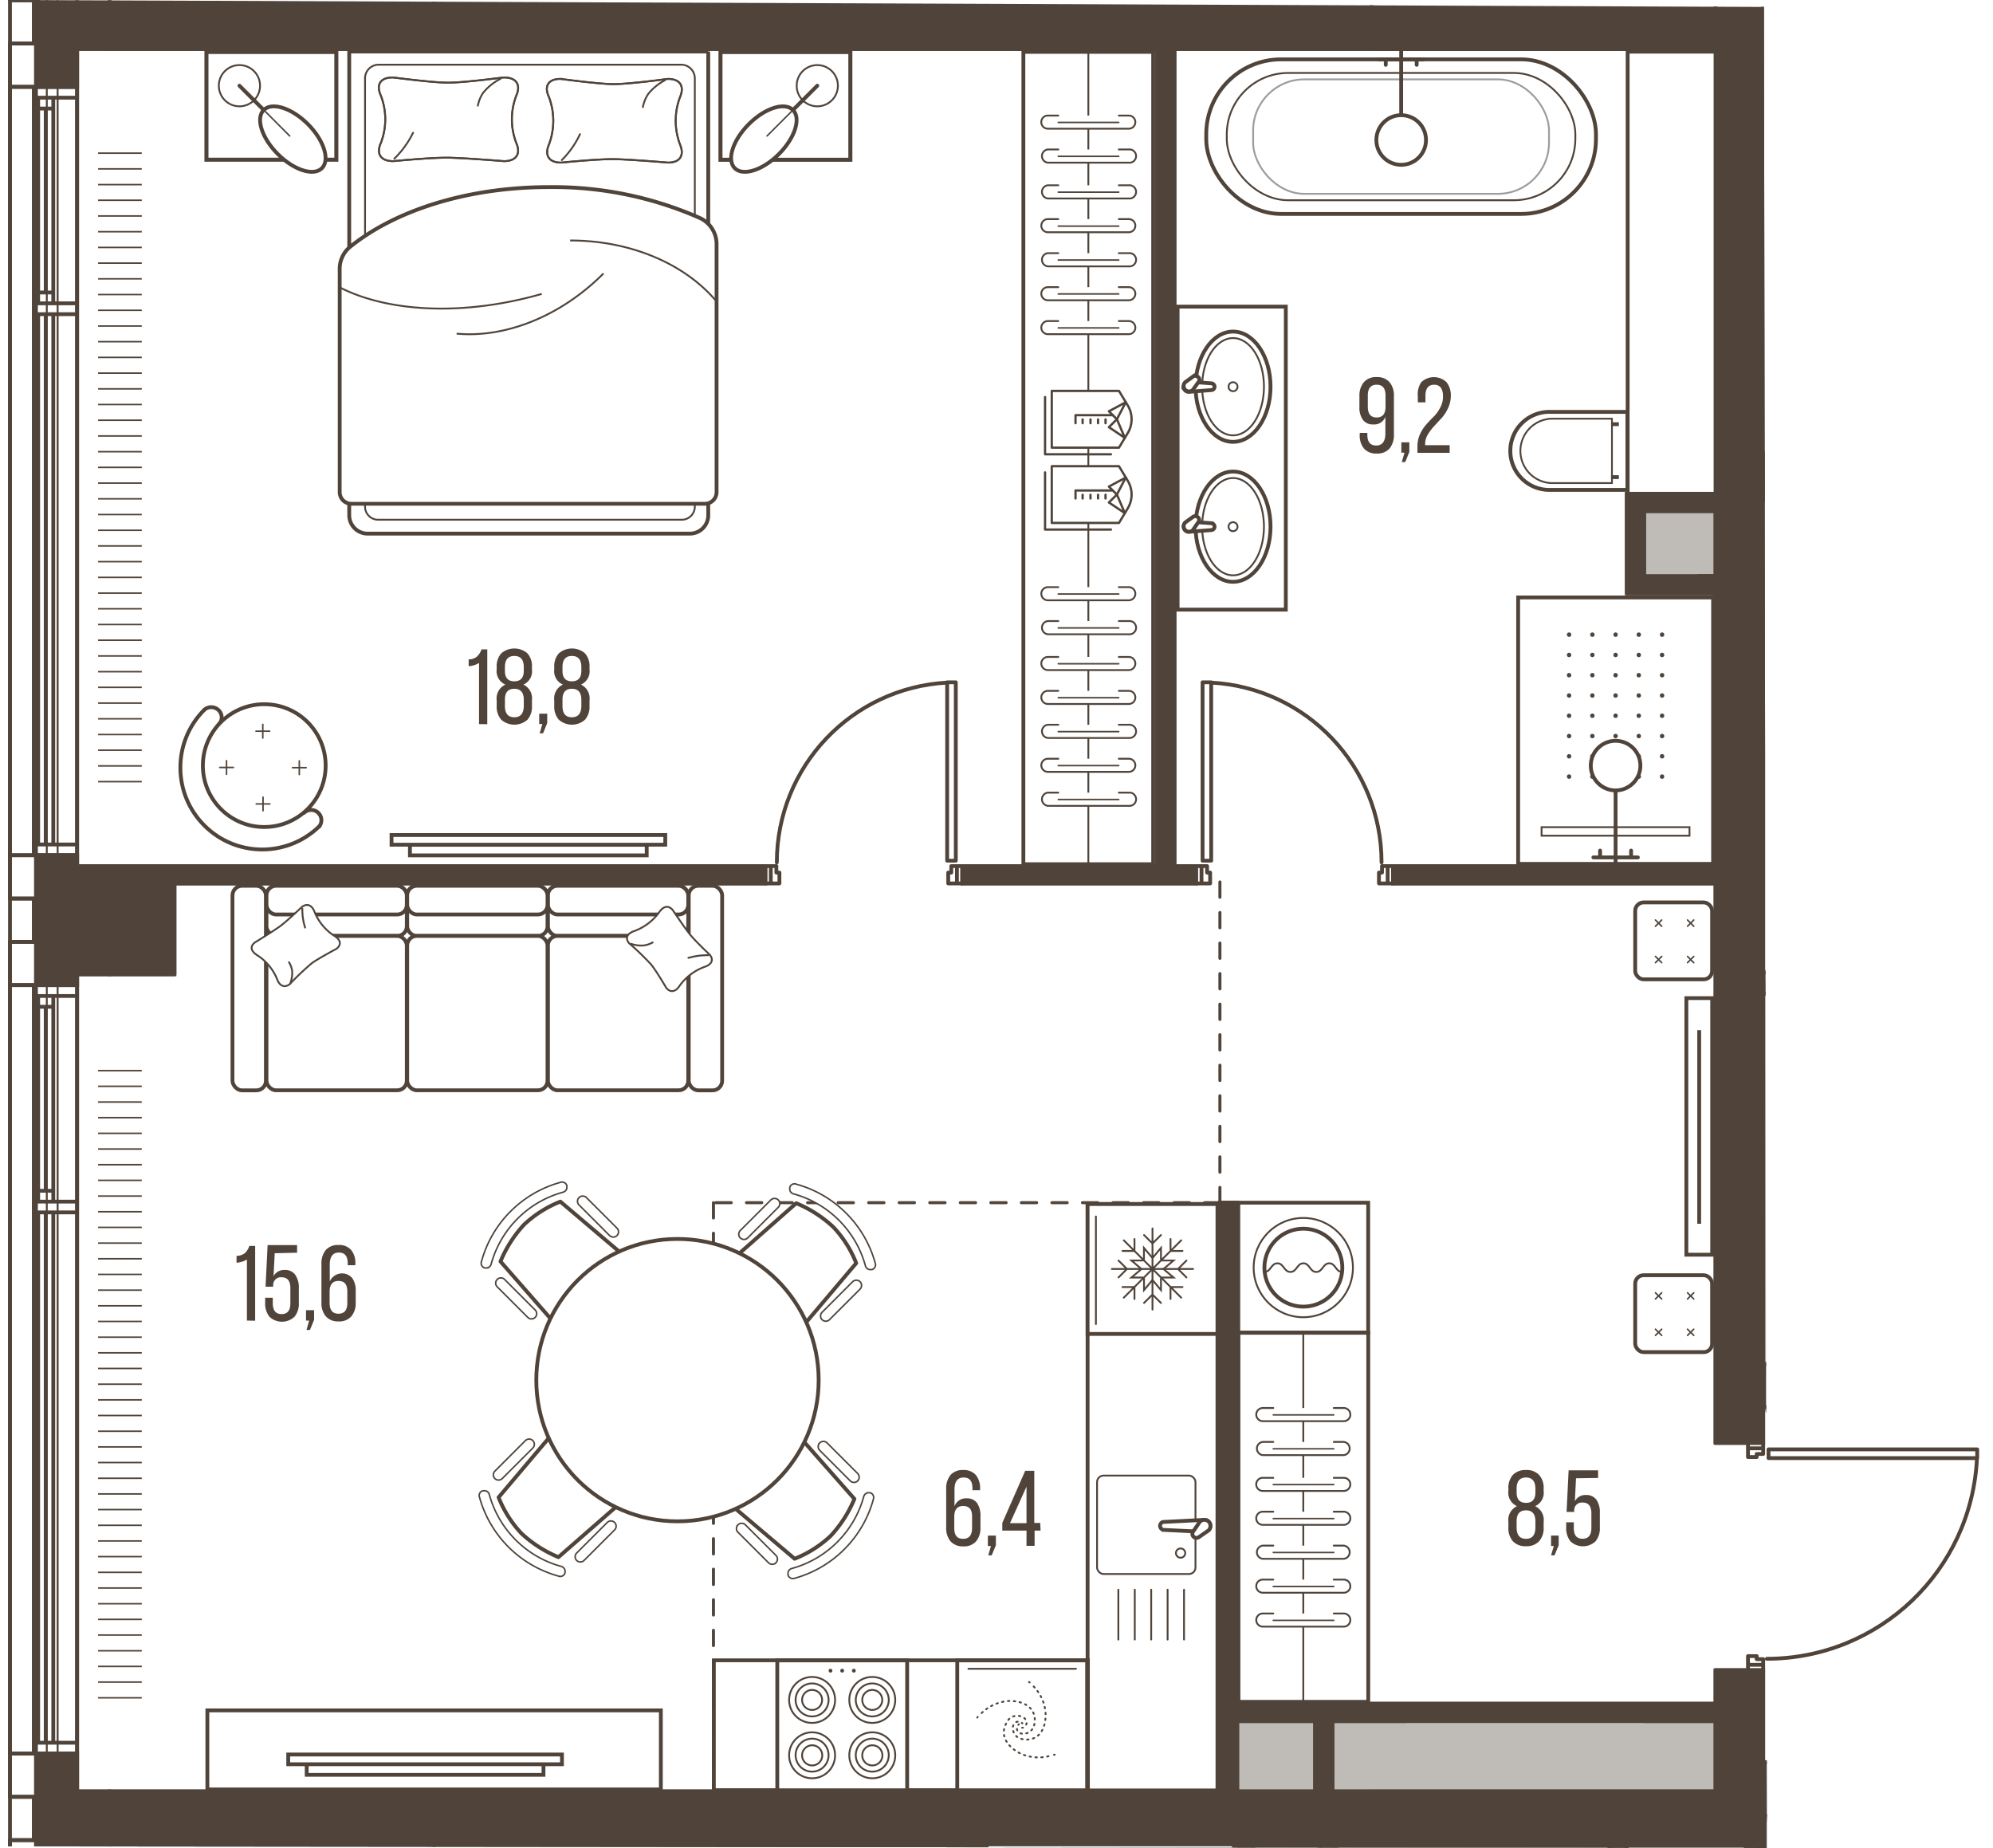 <svg version="1.1" xmlns="http://www.w3.org/2000/svg" xmlns:xlink="http://www.w3.org/1999/xlink" viewBox="0 354.724 261.017 242.013"><path d="m231.304 541.767 29.713 1.644-1.948 15.583-11.102 13.635-16.61 1.818.059 22.29L0 596.524l.635-241.8 230.384.907.285 186.137Z" fill="none" stroke-width="0"></path><path d="M231.033 537.073v44.88h-4.203v10.388l-222.007-.298.29-233.419 223.44-.716 2.48 179.165Z" fill="none" stroke-width="0"></path><clipPath id="a"><path d="m231.304 541.767 29.713 1.644-1.948 15.583-11.102 13.635-16.61 1.818.059 22.29L0 596.524l.635-241.8 230.384.907.285 186.137Z" fill="none" stroke-width="0"></path></clipPath><g clip-path="url(#a)"><defs><clipPath></clipPath><clipPath></clipPath><clipPath></clipPath><clipPath></clipPath><clipPath></clipPath><clipPath></clipPath><clipPath></clipPath><clipPath></clipPath><clipPath></clipPath><clipPath id="c"><path fill="none" stroke-width="0" d="M12.488 493.198h6.08v83.97h-6.08z"></path></clipPath><clipPath id="d"><path fill="none" stroke-width="0" d="M12.488 373.028h6.08v84.17h-6.08z"></path></clipPath><clipPath></clipPath><clipPath></clipPath><clipPath></clipPath><clipPath></clipPath><clipPath></clipPath><clipPath></clipPath><clipPath></clipPath><clipPath></clipPath><clipPath></clipPath><clipPath></clipPath><clipPath></clipPath><clipPath></clipPath><clipPath></clipPath><clipPath></clipPath><clipPath></clipPath><clipPath></clipPath><clipPath></clipPath><clipPath></clipPath><clipPath></clipPath><clipPath></clipPath><clipPath></clipPath><clipPath></clipPath><clipPath id="e"><path fill="none" stroke-width="0" d="M204.478 436.918h14.23v20.44h-14.23z"></path></clipPath><clipPath></clipPath><clipPath></clipPath><clipPath></clipPath><clipPath></clipPath><pattern id="b" x="0" y="0" width="68.03" height="42.52" patternTransform="rotate(-180 -15462.576 -8632.372)" patternUnits="userSpaceOnUse"></pattern></defs><g data-name="Layer 1"><path d="M821.578 822.138V10.578H10.018v811.56h811.56Zm-590.79-566.58h13.27v-49.08h304.26v41.08h4.82v18.43h31.18v319.43h-353.53v-329.86Z" fill="url(#b)" stroke-width="0" data-name="floor parquet"></path><path fill="none" stroke="#51443a" stroke-dasharray="0 0 0 0 0 0 2 2" stroke-linecap="round" stroke-miterlimit="10" stroke-width=".4" d="M159.768 512.228h-66.33m0 0v77.1m66.33-77.1v-42.95"></path><path fill="#fff" stroke-width="0" d="M10.068 596.118h10.92v109.5h-10.92zm0-117.46h10.92v113.2h-10.92z"></path><g fill="none" stroke="#50443a" stroke-miterlimit="10" stroke-width=".2" clip-path="url(#c)"><path d="M18.578 577.068h-5.73m5.73-2.06h-5.73m5.73-2.05h-5.73m5.73-2.05h-5.73m5.73-2.06h-5.73m5.73-2.05h-5.73m5.73-2.05h-5.73m5.73-2.06h-5.73m5.73-2.05h-5.73m5.73-2.06h-5.73m5.73-2.05h-5.73m5.73-2.05h-5.73m5.73-2.06h-5.73m5.73-2.05h-5.73m5.73-2.05h-5.73m5.73-2.06h-5.73m5.73-2.05h-5.73m5.73-2.05h-5.73m5.73-2.06h-5.73m5.73-2.05h-5.73m5.73-2.05h-5.73m5.73-2.06h-5.73m5.73-2.05h-5.73m5.73-2.05h-5.73m5.73-2.06h-5.73m5.73-2.05h-5.73m5.73-2.05h-5.73m5.73-2.06h-5.73m5.73-2.05h-5.73m5.73-2.05h-5.73m5.73-2.06h-5.73m5.73-2.05h-5.73m5.73-2.05h-5.73m5.73-2.06h-5.73m5.73-2.05h-5.73m5.73-2.05h-5.73m5.73-2.06h-5.73m5.73-2.05h-5.73m5.73-2.05h-5.73m5.73-2.06h-5.73m5.73-2.05h-5.73"></path></g><path fill="#fff" stroke-width="0" d="M10.068 358.448h10.92v113.47h-10.92z"></path><g fill="none" stroke="#50443a" stroke-miterlimit="10" stroke-width=".2" clip-path="url(#d)"><path d="M18.578 457.088h-5.73m5.73-2.06h-5.73m5.73-2.06h-5.73m5.73-2.05h-5.73m5.73-2.06h-5.73m5.73-2.06h-5.73m5.73-2.06h-5.73m5.73-2.05h-5.73m5.73-2.06h-5.73m5.73-2.06h-5.73m5.73-2.06h-5.73m5.73-2.06h-5.73m5.73-2.05h-5.73m5.73-2.06h-5.73m5.73-2.06h-5.73m5.73-2.06h-5.73m5.73-2.05h-5.73m5.73-2.06h-5.73m5.73-2.06h-5.73m5.73-2.06h-5.73m5.73-2.06h-5.73m5.73-2.05h-5.73m5.73-2.06h-5.73m5.73-2.06h-5.73m5.73-2.06h-5.73m5.73-2.05h-5.73m5.73-2.06h-5.73m5.73-2.06h-5.73m5.73-2.06h-5.73m5.73-2.05h-5.73m5.73-2.06h-5.73m5.73-2.06h-5.73m5.73-2.06h-5.73m5.73-2.06h-5.73m5.73-2.05h-5.73m5.73-2.06h-5.73m5.73-2.06h-5.73m5.73-2.06h-5.73m5.73-2.05h-5.73m5.73-2.06h-5.73m5.73-2.06h-5.73"></path></g><path fill="#fff" stroke-width="0" d="M10.068 244.218h10.92v113.77h-10.92z"></path><g fill="#bfbbb7" stroke-width="0"><path d="M162.028 578.248h49.44v30.82h-49.44z"></path><path d="M179.608 578.248h49.44v15.41h-49.44zm48.83-94.94h28.94v51.78h-28.94zm-14.53-62.63h13.47v10.88h-13.47z"></path></g><g stroke-width="0"><path fill="#dadada" opacity=".5" d="M232.398 421.608h31.89v58.39h-31.89z"></path><g fill="#50443a"><path d="M249.988 464.738c.38-.08.77-.12 1.14-.22a5.57 5.57 0 0 0 3.19-2.33 5.42 5.42 0 0 0 .92-3.07 5.64 5.64 0 0 0-3.81-5.34l-.19-.06v1.62a.25.25 0 0 0 .13.14 4.02 4.02 0 1 1-5.57 4.88c0-.11-.1-.13-.21-.15a.53.53 0 0 0-.66.4 6.91 6.91 0 0 1-.36.72.36.36 0 0 0 0 .25 5.55 5.55 0 0 0 4.47 3.12h.12l.83.04Z"></path><path d="M246.958 454.678h-2.6a.8.8 0 0 0-.01 1.6h2.63v.71h-3a1.14 1.14 0 0 0-1.12.69c-.77 1.54-1.56 3.07-2.34 4.61a1.07 1.07 0 0 0 .29 1.43 1.06 1.06 0 0 0 1.58-.4c.33-.62.64-1.25 1-1.88s.73-1.43 1.09-2.16a.26.26 0 0 1 .26-.16h3.77a1.72 1.72 0 0 0 1.08-.34 1.6 1.6 0 0 0 .65-1.33v-5.18a1.6 1.6 0 1 0-3.2 0v2.14l-.08.27Zm3.42-6.6a1.82 1.82 0 1 0-1.83 1.81h.01a1.84 1.84 0 0 0 1.82-1.81Z"></path></g></g><g fill="none" stroke="#50443a" stroke-width=".25"><path stroke-miterlimit="10" d="M232.618 349.888h29.42v5.78h-29.42zm0 5.79h29.42v5.78h-29.42zm0 5.78h29.42v5.78h-29.42zm0 5.78h29.42v5.78h-29.42zm0 5.79h29.42v5.78h-29.42zm-1.39-75.19h1.39v80.97h-1.39z"></path><path stroke-linejoin="round" d="m263.438 354.648-10.67 4.34-2.38 8.25-6.32-11.56-2.59 7.62-10.25 3.94m14.16 2.02 1.94-1.93 1.95 1.93m-1.95 9.55v-11.57m0-5.78v-63.49"></path></g><path fill="none" stroke="#50443a" stroke-linecap="round" stroke-linejoin="round" stroke-width=".5" d="M231.908 545.678h27.04m-27.04-1.14h-.29m27.33 1.14v-1.14m-27.33 0v1.14m0 0h.29m27.04-1.14h-27.04m-.29 0v1.14m0 0h27.33m0 0v-1.14m0 0h-27.33m-2.69 28.21h1.99m0 0v-.74m0 0h-.85m0 0v-.4m0 0h-1.14m0 0v1.14m1.99 0h-1.99m0 0v.71m0 0h1.99m0 0v-.71m-1.99-28.35v1.14m0 0h1.14m0 0v-.4m0 0h.85m0 0v-.74m0 0h-1.99m1.99 0v-.71m0 0h-1.99m0 0v.71m0 0h1.99m22.53 43.09h1.14m0 0v-1.14m0 0h-.4m0 0v-.85m0 0h-.74m0 0v1.99m0-1.99h-.71m0 0v1.99m0 0h.71m0 0v-1.99m15.37-173.25h-27.61m0 0v1.13m0 0h27.61m.28-1.13h-27.89m0 0v1.13m0 0h27.89m-145.05 53.78v-23.08m1.13 23.08v.28m-1.13-23.36h1.13m0 23.36h-1.13m0 0v-.28m1.13-23.08v23.08m0 .28v-23.36m0 0h-1.13m0 0v23.36m0 0h1.13m.15 2.98v-2.27m0 0h-.74m0 0v.85m0 0h-.4m0 0v1.42m0 0h1.14m0-2.27v2.27m0 0h.7m0 0v-2.27m0 0h-.7m-24.38 2.27h1.13m0 0v-1.42m0 0h-.4m0 0v-.85m0 0h-.73m0 0v2.27m0-2.27h-.71m0 0v2.27m0 0h.71m0 0v-2.27m57.68-.99v-23.08m-1.13 23.08v.28m1.13-23.36h-1.13m0 23.36h1.13m0 0v-.28m-1.13-23.08v23.08m0 .28h1.13m0 0v-23.36m0 0h-1.13m0 0v23.36m24.24 2.98v-2.27m0 0h-.74m0 0v.85m0 0h-.4m0 0v1.42m0 0h1.14m0-2.27v2.27m0 0h.7m0 0v-2.27m0 0h-.7m-24.38 2.27h1.13m0 0v-1.42m0 0h-.4m0 0v-.85m0 0h-.73m0 0v2.27m0-2.27h-.71m0 0v2.27m0 0h.71m0 0v-2.27m103.89-54.71h-29.77m-.08 158.52c14.719-.006 26.836-11.577 27.52-26.28m21.6 11.82c-14.702.684-26.27 12.802-26.27 27.52m43.2-171.49c-.01-15.53-12.609-28.112-28.14-28.101-15.017.01-27.377 11.819-28.07 26.82m-117.19 31.871c-12.511.68-22.308 11.02-22.31 23.55m79.2 0c.002-12.531-9.798-22.875-22.31-23.55"></path><g fill="none" stroke="#50443a" stroke-linecap="square" stroke-linejoin="round"><path stroke-width=".5" d="M10.098 10.638h811.56v811.56H10.098z"></path><path stroke-width=".25" d="M7.548 8.088h816.66v816.66H7.548z"></path><path stroke-width=".25" d="M6.128 6.668h819.5v819.5H6.128z"></path><path stroke-width=".5" d="M4.708 5.248h822.33v822.33H4.708z"></path><path stroke-width=".5" d="M1.308 1.848h829.13v829.13H1.308z"></path></g><path fill="none" stroke="#50443a" stroke-linecap="round" stroke-linejoin="round" stroke-width=".5" d="M4.998 354.758h-3.69m0 111.97h3.69m0 5.67h-3.69m0-111.97h3.69m0 5.67h-3.69m0 218.27h3.69m0 5.67h-3.69m0-111.97h3.69m0 5.67h-3.69m0 111.97h3.69m.99-199.84v69.45m0 0h.99m0 0v-69.45m0 0h-.99m4.11 70.86v-1.41m0 0h-5.67m0 0v1.41m0 0h5.67m0-70.86v-1.42m0 0h-3.12m-1.98 0h-.57m0 0v1.42m0 0h5.67m0-28.35v-1.42m0 0h-5.67m0 0v1.42m0 0h.57m1.98 0h3.12m0 28.35v69.45m0-97.8v26.93m-5.67 0v-26.93m0 97.8v-69.45m1.56 69.45v-69.45m0 0h-.99m0 0v69.45m0 0h.99m0 48.18v69.45m0 0h.99m0 0v-69.45m0 0h-.99m4.11 70.87v-1.42m0 0h-5.67m0 0v1.42m0 0h5.67m0-70.87v-1.41m0 0h-3.12m-1.98 0h-.57m0 0v1.41m0 0h5.67m0-28.34v-1.42m0 0h-5.67m0 0v1.42m0 0h.57m1.98 0h3.12m0 28.34v69.45m0-97.79v26.93m-5.67 0v-26.93m0 97.79v-69.45m1.56 69.45v-69.45m0 0h-.99m0 0v69.45m0 0h.99m0-189.92v-24.09m0 0h-.99m0 0v24.09m0 0h.99m.99 0v-24.09m0 0h-.99m0 0v24.09m0 0h.99m0 1.42v-1.42m0 0h-1.98m0 0v1.42m0 0h1.98m0-25.51v-1.42m0 0h-1.98m0 0v1.42m0 0h1.98m-.99 141.73v-24.1m0 0h-.99m0 0v24.1m0 0h.99m.99 0v-24.1m0 0h-.99m0 0v24.1m0 0h.99m0 1.42v-1.42m0 0h-1.98m0 0v1.42m0 0h1.98m0-25.52v-1.41m0 0h-1.98m0 0v1.41m0 0h1.98"></path><path fill="none" stroke="#50443a" stroke-linecap="round" stroke-linejoin="round" stroke-width=".5" d="M4.998 357.598v-2.84m0 0h-.57m0 0v2.84m0 0h.57m-3.69-8.51v5.67m0 0h3.69m0 0v-5.67m0 0v8.51m9.35 0v-3.54m-9.35 121.18v-2.84m0 0h-.57m0 0v2.84m0 0h.57m0-114.81v-2.83m0 0h-.57m0 0v2.83m0 0h.57m-3.69 0v5.67m0 0h3.69m0 0v-5.67m0 0h-3.69m0 106.3v5.67m0 0h3.69m0 0v-5.67m0 0h-3.69m0 0v-100.63m8.79 102.05v-1.42m0 0h-5.1m0 0v8.51m9.35 0v-7.09m0 0h-4.25m0-102.05v-4.96m0 0h4.25m0 0v-3.54m-9.35 0v8.5m0 0h5.1m-5.1 226.77v-2.83m0 0h-.57m0 0v2.83m0 0h.57m0-114.8v-2.83m0 0h-.57m0 0v2.83m0 0h.57m-3.69 0v5.67m0 0h3.69m0 0v-5.67m0 0h-3.69m0 106.3v5.67m0 0h3.69m0 0v-5.67m0 0h-3.69m0 0v-100.63m8.79 105.59v-4.96m0 0h-5.1m0 0v8.5m9.35 0v-3.54m0 0h-4.25m0-105.59v-1.42m0 0h4.25m0 0v-7.08m-9.35 0v8.5m0 0h5.1m-5.1 111.97v-2.84m0 0h-.57m0 0v2.84m0 0h.57m-3.69 0v5.67m3.69 0v-5.67m0 0h-3.69m8.79 5.67v-4.96m0 0h4.25m0 0v-3.55m-9.35 0v8.51m17.85-133.23h-8.5m0 0v14.17m0 0h8.5m0 0v-14.17m-8.5 128.27h42.52m0 0v-7.09m0 0h-42.52m0 0v7.09m0-235.28h42.52m0 0v-7.08m-42.52 0v7.08m210.33-108.71v291.26m0 0h4.25m1.99 0v-291.26m-6.24 321.03v15.87m4.25-15.87h-4.25m6.24 15.87v-15.87m-51.31 22.96h51.31m0 0v-7.09m0 0h-51.31m0 0v7.09m0-235.28h45.07m-45.07-7.08v7.08m51.31 231.45h21.82m0 0v-5.1m-21.82 1.84v3.26m21.82-7.09h-21.82m26.93-52.15v-51.31m-2.84 2.83v48.48m-24.09-48.48h26.93m-26.93-65.19h37.98m0-5.67h-37.98m.56 125.57h37.42m-37.42-.56v.56m0-119.34h37.42m-37.98 61.8h26.93m.56 0v-.57m0 0h-26.93m0 0v.57m37.42 50.74h-10.49m0 0v.57m-201.54 63.07h122.74m0-7.09H56.868m0-228.19h122.74m89.29 172.21h-37.98m0 5.67h37.98m-58.11 57.4v.71m2.27 13.6v-14.31m-40.25 0v12.04m2.26 0v-12.04m-10.77 12.04v-12.04m-2.27 0v14.31m66.62-14.31v77.1m2.27 2.27v-79.37m-102.05 82.27v-82.27m-2.27 0v82.27m-103.75-208.27h77.39m0-2.27h-77.39m103.18 2.27h30.62m0-2.27h-30.62m56.41 2.27h42.24m0-2.27h-42.24m-28.63 0v-107.01m-2.26 0v107.01m63.78-35.72v-13.04m-2.27 0v13.04m11.62-2.26h-2.27m-9.35 2.26h11.62m0-13.04h-11.62m2.27 2.27h9.35m-62.65 158.46h22.11m31.19 0h9.35m-62.65 9.21v-77.1m0 0h-2.26m0 0v77.1m0-11.48h64.91m-50.17 11.48v-9.21m-2.27 0v9.21" data-name="walls line"></path><path fill="#50443a" fill-rule="evenodd" stroke="#50443a" stroke-miterlimit="10" stroke-width=".5" d="M10.098 349.098h-5.1v8.5h9.35v-3.55h-4.25v-4.95z"></path><path fill="#50443a" fill-rule="evenodd" stroke="#50443a" stroke-miterlimit="10" stroke-width=".5" d="M10.098 361.138h4.25v-3.54h-9.35v8.5h5.1v-4.96zm-5.1 114.1h9.35v-7.09h-4.25v-1.42h-5.1v8.51zm5.1 7.08h4.25v-7.08h-9.35v8.5h5.1v-1.42zm-5.1 102.05v8.5h9.35v-3.54h-4.25v-4.96h-5.1zm5.1 12.05h4.25v-3.55h-9.35v8.51h5.1v-4.96z"></path><path fill="#50443a" stroke="#50443a" stroke-miterlimit="10" stroke-width=".5" d="M14.348 468.148h8.5v14.17h-8.5zm0 121.18h42.52v7.09h-42.52zm0-235.27h42.52v7.09h-42.52z"></path><path fill="#50443a" fill-rule="evenodd" stroke="#50443a" stroke-miterlimit="10" stroke-width=".5" d="m227.798 252.428-3.12.06v291.2h6.24v-291.26h-3.12z"></path><path fill="#50443a" stroke="#50443a" stroke-miterlimit="10" stroke-width=".5" d="M224.678 573.458h6.24v15.87h-6.24zm-45.07 15.87h51.31v7.09h-51.31zm0-235.27h45.07v7.09h-45.07zm51.31 231.44h21.83v7.09h-21.83zm24.09-100.63h2.83v48.47h-2.83zm-24.09-2.83h26.93v2.83h-26.93zm0-68.03h37.98v5.67h-37.98zm-174.05 175.32h122.74v7.09H56.868zm0-235.27h122.74v7.09H56.868zm174.05 179.29h37.98v5.67h-37.98zm-20.13 63.07h2.27v12.05h-2.27zm-37.98 0h2.27v12.05h-2.27zm-10.78 0h2.27v12.05h-2.27zm66.62 0h2.27v77.1h-2.27zm-102.05 0h2.27v82.28h-2.27zm55.84-128.27h42.24v2.27h-42.24zm-56.41 0h30.61v2.27h-30.61zm-103.18 0h77.39v2.27h-77.39z"></path><path fill="#50443a" stroke="#50443a" stroke-miterlimit="10" stroke-width=".5" d="M151.548 361.138h2.27v107.01h-2.27zm8.22 216.71h2.27v11.48h-2.27zm53.29-158.46h2.27v13.04h-2.27zm2.27 10.78h9.35v2.27h-9.35zm0-10.78h9.35v2.27h-9.35z"></path><path fill="#50443a" stroke="#50443a" stroke-miterlimit="10" stroke-width=".5" d="M162.028 577.848h62.65v2.27h-62.65zm-2.26-65.62h2.27v65.62h-2.27zm12.47 67.89h2.27v9.21h-2.27z"></path><path fill="#50443a" fill-rule="evenodd" stroke="#50443a" stroke-miterlimit="10" stroke-width=".5" d="M268.898 539.018h-37.42l.06.56h37.36v-.56z"></path><path fill="#50443a" stroke="#50443a" stroke-miterlimit="10" stroke-width=".5" d="M230.918 419.678h37.98v.57h-37.98zm.56 61.79h26.93v.57h-26.93zm26.93 51.31h10.49v.57h-10.49z"></path><path fill="#fff" stroke="#50443a" stroke-miterlimit="10" stroke-width=".5" d="M162.178 512.228h17.01v17.01h-17.01z"></path><circle cx="170.688" cy="520.728" r="6.5" fill="none" stroke="#50443a" stroke-linecap="round" stroke-miterlimit="10" stroke-width=".24"></circle><path d="M170.688 515.638a5.1 5.1 0 1 1-5.09 5.11v-.02a5.1 5.1 0 0 1 5.09-5.09Z" fill="none" stroke="#50443a" stroke-linecap="round" stroke-miterlimit="10" stroke-width=".5"></path><path d="M175.778 521.298c-.85 0-.85-1.13-1.69-1.13s-.85 1.13-1.7 1.13-.85-1.13-1.69-1.13-.85 1.13-1.7 1.13-.85-1.13-1.7-1.13-.85 1.13-1.7 1.13" fill="none" stroke="#50443a" stroke-linecap="round" stroke-miterlimit="10" stroke-width=".24"></path><path fill="#fff" stroke="#50443a" stroke-miterlimit="10" stroke-width=".5" d="M129.218 596.268h32.36v11.62h-32.36zm25.01-201.39h14.17v39.68h-14.17z"></path><ellipse cx="161.488" cy="405.368" rx="4.91" ry="7.22" fill="#fff" stroke="#50443a" stroke-miterlimit="10" stroke-width=".5"></ellipse><ellipse cx="161.488" cy="405.368" rx="4.05" ry="6.37" fill="none" stroke="#50443a" stroke-miterlimit="10" stroke-width=".24"></ellipse><circle cx="161.488" cy="405.368" r=".59" fill="none" stroke="#50443a" stroke-miterlimit="10" stroke-width=".24"></circle><path d="m158.688 405.808-3 .23a.67.67 0 0 1-.67-.67.67.67 0 0 1 .67-.66l3 .22a.46.46 0 0 1 .38.44.44.44 0 0 1-.38.44Z" fill="#fff" fill-rule="evenodd" stroke="#50443a" stroke-miterlimit="10" stroke-width=".5"></path><path d="m156.948 404.778-.72 1a.7.7 0 0 1-.99.01l-.01-.01a.7.7 0 0 1-.01-.99l.01-.01 1-.73a.5.5 0 0 1 .61 0 .46.46 0 0 1 .11.73Z" fill="#fff" fill-rule="evenodd" stroke="#50443a" stroke-miterlimit="10" stroke-width=".5"></path><ellipse cx="161.488" cy="423.698" rx="4.91" ry="7.22" fill="#fff" stroke="#50443a" stroke-miterlimit="10" stroke-width=".5"></ellipse><ellipse cx="161.488" cy="423.698" rx="4.05" ry="6.37" fill="none" stroke="#50443a" stroke-miterlimit="10" stroke-width=".24"></ellipse><circle cx="161.488" cy="423.698" r=".59" fill="none" stroke="#50443a" stroke-miterlimit="10" stroke-width=".24"></circle><path d="m158.688 424.138-3 .23a.67.67 0 1 1 0-1.34l3 .22a.48.48 0 0 1 .38.45.44.44 0 0 1-.38.44Z" fill="#fff" fill-rule="evenodd" stroke="#50443a" stroke-miterlimit="10" stroke-width=".5"></path><path d="m156.948 423.098-.72 1.05a.7.7 0 0 1-.99.01l-.01-.01a.71.71 0 0 1 0-1l1-.72a.48.48 0 0 1 .61 0 .45.45 0 0 1 .11.67Z" fill="#fff" fill-rule="evenodd" stroke="#50443a" stroke-miterlimit="10" stroke-width=".5"></path><path fill="#fff" stroke="#50443a" stroke-miterlimit="10" stroke-width=".5" d="M198.828 432.968h25.53v34.89h-25.53z"></path><g fill="#50443a" stroke-width="0" clip-path="url(#e)"><circle cx="205.498" cy="437.838" r=".29"></circle><circle cx="208.548" cy="437.838" r=".29"></circle><circle cx="211.588" cy="437.838" r=".29"></circle><circle cx="214.628" cy="437.838" r=".29"></circle><circle cx="217.678" cy="437.838" r=".29"></circle><circle cx="205.498" cy="440.498" r=".29"></circle><circle cx="208.548" cy="440.498" r=".29"></circle><circle cx="211.588" cy="440.498" r=".29"></circle><circle cx="214.628" cy="440.498" r=".29"></circle><circle cx="217.678" cy="440.498" r=".29"></circle><circle cx="205.498" cy="443.148" r=".29"></circle><circle cx="208.548" cy="443.148" r=".29"></circle><circle cx="211.588" cy="443.148" r=".29"></circle><circle cx="214.628" cy="443.148" r=".29"></circle><circle cx="217.678" cy="443.148" r=".29"></circle><circle cx="205.498" cy="445.808" r=".29"></circle><circle cx="208.548" cy="445.808" r=".29"></circle><circle cx="211.588" cy="445.808" r=".29"></circle><circle cx="214.628" cy="445.808" r=".29"></circle><circle cx="217.678" cy="445.808" r=".29"></circle><circle cx="205.498" cy="448.458" r=".29"></circle><circle cx="208.548" cy="448.458" r=".29"></circle><circle cx="211.588" cy="448.458" r=".29"></circle><circle cx="214.628" cy="448.458" r=".29"></circle><circle cx="217.678" cy="448.458" r=".29"></circle><circle cx="205.498" cy="451.118" r=".29"></circle><circle cx="208.548" cy="451.118" r=".29"></circle><circle cx="211.588" cy="451.118" r=".29"></circle><circle cx="214.628" cy="451.118" r=".29"></circle><circle cx="217.678" cy="451.118" r=".29"></circle><circle cx="205.498" cy="453.768" r=".29"></circle><circle cx="208.548" cy="453.768" r=".29"></circle><circle cx="211.588" cy="453.768" r=".29"></circle><circle cx="214.628" cy="453.768" r=".29"></circle><circle cx="217.678" cy="453.768" r=".29"></circle><circle cx="205.498" cy="456.428" r=".29"></circle><circle cx="208.548" cy="456.428" r=".29"></circle><circle cx="211.588" cy="456.428" r=".29"></circle><circle cx="214.628" cy="456.428" r=".29"></circle><circle cx="217.678" cy="456.428" r=".29"></circle></g><path fill="#fff" stroke="#50443a" stroke-miterlimit="10" stroke-width=".24" d="M201.898 463.048h19.37v1.12h-19.37z"></path><path fill="none" stroke="#50443a" stroke-miterlimit="10" stroke-width=".5" d="M211.588 467.858v-9.62"></path><path fill="none" stroke="#50443a" stroke-linecap="round" stroke-miterlimit="10" stroke-width=".5" d="M208.678 467.008h5.83m-4.95 0v-.89m4.06.89v-.89"></path><circle cx="211.588" cy="454.988" r="3.25" fill="#fff" stroke="#50443a" stroke-miterlimit="10" stroke-width=".5"></circle><rect x="157.978" y="362.498" width="51.04" height="20.24" rx="9.79" ry="9.79" fill="#fff" stroke="#50443a" stroke-miterlimit="10" stroke-width=".5"></rect><rect x="160.668" y="364.278" width="45.65" height="16.67" rx="8.05" ry="8.05" fill="#fff" stroke="#50443a" stroke-miterlimit="10" stroke-width=".24"></rect><rect x="164.118" y="365.118" width="38.75" height="14.99" rx="6.7" ry="6.7" fill="#fff" stroke="#9d9d9c" stroke-miterlimit="10" stroke-width=".24"></rect><path fill="none" stroke="#50443a" stroke-miterlimit="10" stroke-width=".5" d="M183.508 361.378v9.91"></path><path fill="none" stroke="#50443a" stroke-linecap="round" stroke-miterlimit="10" stroke-width=".5" d="M186.428 362.518h-5.83m4.94 0v.7m-4.05-.7v.7"></path><circle cx="183.508" cy="373.058" r="3.25" fill="#fff" stroke="#50443a" stroke-miterlimit="10" stroke-width=".5"></circle><path d="M203.138 418.878a5.11 5.11 0 1 1 0-10.21h10v10.21h-10Z" fill="#fff" stroke-width="0"></path><path d="M212.888 408.918v9.71h-9.75a4.86 4.86 0 1 1 0-9.71h9.76m.5-.5h-10.26a5.36 5.36 0 1 0 0 10.71h10.26v-10.71Z" fill="#50443a" stroke-width="0"></path><path d="M210.998 409.678v8.19h-7.86a4.1 4.1 0 0 1 0-8.19h7.85m.24-.24h-8.09a4.34 4.34 0 0 0 0 8.67h8.09v-8.69.02Z" fill="#50443a" stroke-width="0"></path><path fill="none" stroke="#50443a" stroke-miterlimit="10" stroke-width=".5" d="M210.998 417.208h1.02m-1.02-6.93h1.02"></path><path fill="#fff" stroke="#50443a" stroke-miterlimit="10" stroke-width=".5" d="M213.168 361.488h11.51v57.9h-11.51zm-70.73 150.92h17.01v76.79h-17.01z"></path><path fill="#fff" stroke="#50443a" stroke-miterlimit="10" stroke-width=".5" d="M93.488 572.158h48.99v17.01h-48.99z"></path><path fill="#fff" stroke="#50443a" stroke-miterlimit="10" stroke-width=".5" d="M101.798 572.168h17.01v17.01h-17.01z"></path><circle cx="114.238" cy="584.598" r="3.01" fill="none" stroke="#50443a" stroke-linecap="round" stroke-miterlimit="10" stroke-width=".24"></circle><path d="M114.238 582.418a2.16 2.16 0 1 1-2.16 2.16h0a2.16 2.16 0 0 1 2.16-2.16Z" fill="none" stroke="#50443a" stroke-linecap="round" stroke-miterlimit="10" stroke-width=".24"></path><path d="M114.238 583.288a1.32 1.32 0 1 1-1.31 1.33v-.01a1.32 1.32 0 0 1 1.31-1.32Z" fill="none" stroke="#50443a" stroke-linecap="round" stroke-miterlimit="10" stroke-width=".24"></path><circle cx="106.358" cy="584.598" r="3.01" fill="none" stroke="#50443a" stroke-linecap="round" stroke-miterlimit="10" stroke-width=".24"></circle><path d="M106.358 582.418a2.16 2.16 0 1 1-2.16 2.16h0a2.16 2.16 0 0 1 2.16-2.16Z" fill="none" stroke="#50443a" stroke-linecap="round" stroke-miterlimit="10" stroke-width=".24"></path><path d="M106.358 583.288a1.32 1.32 0 1 1-1.31 1.33v-.01a1.32 1.32 0 0 1 1.31-1.32Z" fill="none" stroke="#50443a" stroke-linecap="round" stroke-miterlimit="10" stroke-width=".24"></path><circle cx="114.238" cy="577.348" r="3.01" fill="none" stroke="#50443a" stroke-linecap="round" stroke-miterlimit="10" stroke-width=".24"></circle><path d="M114.238 575.188a2.16 2.16 0 1 1-2.16 2.16h0a2.16 2.16 0 0 1 2.16-2.16Z" fill="none" stroke="#50443a" stroke-linecap="round" stroke-miterlimit="10" stroke-width=".24"></path><path d="M114.238 576.038a1.31 1.31 0 1 1-1.31 1.31h0c0-.724.586-1.31 1.31-1.31Z" fill="none" stroke="#50443a" stroke-linecap="round" stroke-miterlimit="10" stroke-width=".24"></path><circle cx="106.358" cy="577.348" r="3.01" fill="none" stroke="#50443a" stroke-linecap="round" stroke-miterlimit="10" stroke-width=".24"></circle><path d="M106.358 575.188a2.16 2.16 0 1 1-2.16 2.16h0a2.16 2.16 0 0 1 2.16-2.16Z" fill="none" stroke="#50443a" stroke-linecap="round" stroke-miterlimit="10" stroke-width=".24"></path><path d="M106.358 576.038a1.31 1.31 0 1 1-1.31 1.31h0c0-.724.586-1.31 1.31-1.31Z" fill="none" stroke="#50443a" stroke-linecap="round" stroke-miterlimit="10" stroke-width=".24"></path><circle cx="111.828" cy="573.518" r=".25" fill="#50443a" stroke-width="0"></circle><circle cx="110.298" cy="573.518" r=".25" fill="#50443a" stroke-width="0"></circle><circle cx="108.768" cy="573.518" r=".25" fill="#50443a" stroke-width="0"></circle><path fill="#fff" stroke="#50443a" stroke-miterlimit="10" stroke-width=".5" d="M142.438 512.408h17.01v17.01h-17.01z"></path><path fill="none" stroke="#50443a" stroke-linecap="round" stroke-miterlimit="10" stroke-width=".24" d="M152.218 519.798h1.48l-1.33 1.12"></path><path fill="none" stroke="#50443a" stroke-linecap="round" stroke-miterlimit="10" stroke-width=".24" d="M152.218 522.028h1.48l-1.33-1.12m-.32 1.28v1.49l-1.11-1.33"></path><path fill="none" stroke="#50443a" stroke-linecap="round" stroke-miterlimit="10" stroke-width=".24" d="M149.828 522.188v1.49l1.11-1.33m-1.28-.32h-1.48l1.32-1.11m.16-1.12h-1.48l1.32 1.12m.32-1.28v-1.49l1.12 1.33m1.11.16v-1.49l-1.11 1.33m0 1.43h5.32m-1.98 0 1.11-1.1m0 2.21-1.11-1.11m-3.34 0 3.76 3.76m-1.4-1.39h1.57m-1.57 1.56v-1.56m-2.36-2.37v5.32m0-1.97 1.11 1.1m-2.22 0 1.11-1.1m0-3.35-3.76 3.76m1.4-1.39v1.56m-1.57-1.56h1.57m2.36-2.37h-5.32m1.98 0-1.11 1.11m0-2.21 1.11 1.1m3.34 0-3.76-3.75m1.4 1.39h-1.57m1.57-1.56v1.56m2.36 2.36v-5.31m0 1.97-1.11-1.1m2.22 0-1.11 1.1m0 3.34 3.76-3.75m-1.4 1.39v-1.56m1.57 1.56h-1.57m-9.77-4.51v14.09"></path><path fill="#fff" stroke="#50443a" stroke-miterlimit="10" stroke-width=".5" d="M125.368 572.168h17.01v17.01h-17.01z"></path><g fill="none" stroke="#50443a" stroke-linecap="round" stroke-linejoin="round" stroke-width=".24"><path d="m133.438 580.528-.07.08"></path><path d="M133.188 581.148a.63.63 0 0 0 .12.32.9.9 0 0 0 .67.31c.77 0 1.55-.49 1.55-1.83 0-.95-.62-2.4-3.24-2.47h0a5.67 5.67 0 0 0-4 1.87" stroke-dasharray="0 0 0 0 0 0 .19 .58"></path><path d="m128.048 579.578-.06.08"></path></g><g fill="none" stroke="#50443a" stroke-linecap="round" stroke-linejoin="round" stroke-width=".24"><path d="M133.868 580.988h.1"></path><path d="M134.398 580.578a.54.54 0 0 0 .05-.33.86.86 0 0 0-.42-.61 1.55 1.55 0 0 0-2.25.8c-.48.82-.69 2.39 1.54 3.76h0a5.66 5.66 0 0 0 4.41.41" stroke-dasharray="0 0 0 0 0 0 .19 .58"></path><path d="M138.038 584.528h.09"></path></g><g fill="none" stroke="#50443a" stroke-linecap="round" stroke-linejoin="round" stroke-width=".24"><path d="m133.898 580.418-.07-.07"></path><path d="M133.278 580.198a.59.59 0 0 0-.31.12.89.89 0 0 0-.32.68c0 .76.49 1.54 1.83 1.54 1 0 2.41-.62 2.47-3.24h0a5.63 5.63 0 0 0-1.87-4" stroke-dasharray="0 0 0 0 0 0 .19 .58"></path><path d="m134.848 575.058-.08-.06"></path></g><path fill="none" stroke="#50443a" stroke-linecap="round" stroke-miterlimit="10" stroke-width=".24" d="M140.918 573.268h-14.09"></path><path fill="#fff" stroke-width="0" d="M142.778 545.908h16.33v25.24h-16.33z"></path><rect x="143.678" y="547.968" width="12.89" height="12.89" rx=".85" ry=".85" fill="none" stroke="#50443a" stroke-linecap="round" stroke-miterlimit="10" stroke-width=".24"></rect><path d="m152.378 554.038 5.36-.27c.43 0 .78.35.78.78v.01c0 .43-.35.78-.78.78l-5.36-.26a.56.56 0 0 1-.45-.52c0-.14.13-.51.45-.52Z" fill="#fff" fill-rule="evenodd" stroke="#50443a" stroke-miterlimit="10" stroke-width=".5"></path><path d="m156.288 555.258.84-1.23a.83.83 0 0 1 1.16-.05c.32.32.32.84 0 1.16l-1.23.86a.58.58 0 0 1-.72 0 .53.53 0 0 1-.05-.74Z" fill="#fff" fill-rule="evenodd" stroke="#50443a" stroke-miterlimit="10" stroke-width=".5"></path><circle cx="154.618" cy="558.118" r=".61" fill="none" stroke="#50443a" stroke-linecap="round" stroke-miterlimit="10" stroke-width=".24"></circle><path fill="none" stroke="#50443a" stroke-linecap="round" stroke-miterlimit="10" stroke-width=".24" d="M155.068 562.908v6.53m-2.15-6.53v6.53m-2.15-6.53v6.53m-2.15-6.53v6.53m-2.15-6.53v6.53"></path><rect x="71.758" y="470.728" width="18.38" height="6.57" rx="1.26" ry="1.26" fill="#fff" stroke="#50443a" stroke-linecap="round" stroke-linejoin="round" stroke-width=".5"></rect><rect x="90.198" y="470.728" width="4.38" height="26.79" rx="1.26" ry="1.26" fill="#fff" stroke="#50443a" stroke-linecap="round" stroke-linejoin="round" stroke-width=".5"></rect><rect x="30.448" y="470.728" width="4.38" height="26.79" rx="1.26" ry="1.26" fill="#fff" stroke="#50443a" stroke-linecap="round" stroke-linejoin="round" stroke-width=".5"></rect><rect x="71.758" y="470.728" width="18.38" height="3.76" rx="1.26" ry="1.26" fill="#fff" stroke="#50443a" stroke-linecap="round" stroke-linejoin="round" stroke-width=".5"></rect><rect x="71.758" y="477.288" width="18.38" height="20.22" rx="1.26" ry="1.26" fill="#fff" stroke="#50443a" stroke-linecap="round" stroke-linejoin="round" stroke-width=".5"></rect><rect x="53.328" y="470.728" width="18.38" height="6.57" rx="1.26" ry="1.26" fill="#fff" stroke="#50443a" stroke-linecap="round" stroke-linejoin="round" stroke-width=".5"></rect><rect x="53.328" y="470.728" width="18.38" height="3.76" rx="1.26" ry="1.26" fill="#fff" stroke="#50443a" stroke-linecap="round" stroke-linejoin="round" stroke-width=".5"></rect><rect x="53.328" y="477.288" width="18.38" height="20.22" rx="1.26" ry="1.26" fill="#fff" stroke="#50443a" stroke-linecap="round" stroke-linejoin="round" stroke-width=".5"></rect><rect x="34.898" y="470.728" width="18.38" height="6.57" rx="1.26" ry="1.26" fill="#fff" stroke="#50443a" stroke-linecap="round" stroke-linejoin="round" stroke-width=".5"></rect><rect x="34.898" y="470.728" width="18.38" height="3.76" rx="1.26" ry="1.26" fill="#fff" stroke="#50443a" stroke-linecap="round" stroke-linejoin="round" stroke-width=".5"></rect><rect x="34.898" y="477.288" width="18.38" height="20.22" rx="1.26" ry="1.26" fill="#fff" stroke="#50443a" stroke-linecap="round" stroke-linejoin="round" stroke-width=".5"></rect><path d="M87.258 484.098s-1.28-2.21-2-3.08a34.899 34.899 0 0 0-2.87-2.77c-.56-.68-.22-1.28.65-1.58a7 7 0 0 0 3.32-2.51c.51-.75 1.19-.93 1.76-.24 0 0 1.44 2.16 2.18 3.1s2.64 2.72 2.66 2.74c.56.69.22 1.28-.66 1.58a6.92 6.92 0 0 0-3.31 2.51c-.48.75-1.17.93-1.73.25Z" fill="#fff" stroke-width="0"></path><path d="M87.258 484.098s-1.28-2.21-2-3.08a34.899 34.899 0 0 0-2.87-2.77c-.56-.68-.22-1.28.65-1.58a7 7 0 0 0 3.32-2.51c.51-.75 1.19-.93 1.76-.24 0 0 1.44 2.16 2.18 3.1s2.64 2.72 2.66 2.74c.56.69.22 1.28-.66 1.58a6.92 6.92 0 0 0-3.31 2.51c-.48.75-1.17.93-1.73.25h0Z" fill="none" stroke="#50443a" stroke-linecap="round" stroke-linejoin="round" stroke-width=".24"></path><path d="M82.668 478.338a4.11 4.11 0 0 0 1.67.2 3.42 3.42 0 0 0 1.14-.39m7.27 1.67a9.09 9.09 0 0 0-2.59.35" fill="none" stroke="#50443a" stroke-linecap="round" stroke-linejoin="round" stroke-width=".24"></path><path d="M44.068 478.978s-2.31 1.23-3.22 1.88a36.155 36.155 0 0 0-2.9 2.75c-.71.54-1.34.21-1.65-.63a6.71 6.71 0 0 0-2.63-3.17c-.78-.49-1-1.14-.25-1.68 0 0 2.26-1.38 3.24-2.09s2.85-2.52 2.88-2.54c.71-.53 1.33-.21 1.65.63a6.69 6.69 0 0 0 2.62 3.17c.78.49.97 1.12.26 1.68Z" fill="#fff" stroke-width="0"></path><path d="M44.068 478.978s-2.31 1.23-3.22 1.88a36.155 36.155 0 0 0-2.9 2.75c-.71.54-1.34.21-1.65-.63a6.71 6.71 0 0 0-2.63-3.17c-.78-.49-1-1.14-.25-1.68 0 0 2.26-1.38 3.24-2.09s2.85-2.52 2.88-2.54c.71-.53 1.33-.21 1.65.63a6.69 6.69 0 0 0 2.62 3.17c.78.49.97 1.12.26 1.68Z" fill="none" stroke="#50443a" stroke-linecap="round" stroke-linejoin="round" stroke-width=".24"></path><path d="M38.048 483.418a3.79 3.79 0 0 0 .21-1.6 3.14 3.14 0 0 0-.41-1.08m1.75-7.01a7.66 7.66 0 0 0 .36 2.47" fill="none" stroke="#50443a" stroke-linecap="round" stroke-linejoin="round" stroke-width=".24"></path><path fill="#fff" stroke="#50443a" stroke-miterlimit="10" stroke-width=".5" d="M27.158 578.718h59.39v10.35h-59.39z"></path><path fill="#fff" stroke="#50443a" stroke-miterlimit="10" stroke-width=".5" d="M37.748 584.498h35.85v1.27h-35.85zm2.42 1.27h31.01v1.39h-31.01z"></path><rect x="214.158" y="521.728" width="10.07" height="10.07" rx="1.1" ry="1.1" fill="#fff" stroke="#50443a" stroke-miterlimit="10" stroke-width=".5"></rect><path fill="none" stroke="#50443a" stroke-linecap="round" stroke-miterlimit="10" stroke-width=".2" d="m221.008 529.608.82-.81m0 .81-.82-.81m-4.2.81.82-.81m0 .81-.82-.81m4.2-3.96.82-.81m0 .81-.82-.81m-4.2.81.82-.81m0 .81-.82-.81"></path><rect x="214.158" y="472.908" width="10.07" height="10.07" rx="1.1" ry="1.1" fill="#fff" stroke="#50443a" stroke-miterlimit="10" stroke-width=".5"></rect><path fill="none" stroke="#50443a" stroke-linecap="round" stroke-miterlimit="10" stroke-width=".2" d="m221.008 480.798.82-.82m0 .82-.82-.82m-4.2.82.82-.82m0 .82-.82-.82m4.2-3.95.82-.82m0 .82-.82-.82m-4.2.82.82-.82m0 .82-.82-.82"></path><path fill="#fff" stroke="#50443a" stroke-miterlimit="10" stroke-width=".5" d="M220.858 485.438h3.38v33.6h-3.38z"></path><path fill="none" stroke="#50443a" stroke-miterlimit="10" stroke-width=".5" d="M222.538 514.988v-25.35"></path><path d="M104.298 509.808a14.8 14.8 0 0 1 10.33 10.34.65.65 0 0 1-.42.84h-.11a.67.67 0 0 1-.76-.51 13.46 13.46 0 0 0-9.4-9.4.66.66 0 0 1-.5-.76v-.1a.64.64 0 0 1 .86-.41Z" fill="#fff" stroke-width="0"></path><path d="M104.298 509.808a14.8 14.8 0 0 1 10.33 10.34.65.65 0 0 1-.42.84h-.11a.67.67 0 0 1-.76-.51 13.46 13.46 0 0 0-9.4-9.4.66.66 0 0 1-.5-.76v-.1a.64.64 0 0 1 .86-.41Z" fill="none" stroke="#50443a" stroke-miterlimit="10" stroke-width=".2"></path><path d="M104.278 512.298a16.19 16.19 0 0 1 4.86 3.12 14.75 14.75 0 0 1 3 4.73l-6.92 8.17a1.75 1.75 0 0 1-2.27.09 40.049 40.049 0 0 1-3.75-3.05 38.456 38.456 0 0 1-3-3.75 1.71 1.71 0 0 1 .09-2.26l7.99-7.05Z" fill="#fff" stroke="#50443a" stroke-linecap="round" stroke-linejoin="round" stroke-width=".5"></path><path d="M107.665 527.55a.688.688 0 0 1 .004-.973l3.995-3.995a.687.687 0 0 1 .972-.003.688.688 0 0 1-.003.972l-3.995 3.995a.687.687 0 0 1-.973.004Zm-10.71-10.71a.688.688 0 0 1 .004-.972l3.995-3.995a.687.687 0 0 1 .972-.004.688.688 0 0 1-.003.972l-3.995 3.996a.687.687 0 0 1-.973.003Z" fill="#fff" stroke="#50443a" stroke-miterlimit="10" stroke-width=".2"></path><path d="M63.068 519.898a14.78 14.78 0 0 1 10.33-10.33.65.65 0 0 1 .84.42v.11a.67.67 0 0 1-.51.76 13.46 13.46 0 0 0-9.4 9.4.67.67 0 0 1-.76.51h-.11a.65.65 0 0 1-.39-.87Z" fill="#fff" stroke-width="0"></path><path d="M63.068 519.898a14.78 14.78 0 0 1 10.33-10.33.65.65 0 0 1 .84.42v.11a.67.67 0 0 1-.51.76 13.46 13.46 0 0 0-9.4 9.4.67.67 0 0 1-.76.51h-.11a.65.65 0 0 1-.39-.87Z" fill="none" stroke="#50443a" stroke-miterlimit="10" stroke-width=".2"></path><path d="M65.548 519.928a16.18 16.18 0 0 1 3.1-4.84 15.07 15.07 0 0 1 4.74-3l8.16 6.93a1.73 1.73 0 0 1 .09 2.26 38.525 38.525 0 0 1-3.05 3.75 37.148 37.148 0 0 1-3.74 3 1.74 1.74 0 0 1-2.27-.08l-7.03-8.02Z" fill="#fff" stroke="#50443a" stroke-linecap="round" stroke-linejoin="round" stroke-width=".5"></path><path d="M80.806 516.532a.687.687 0 0 1-.972-.003l-3.995-3.995a.687.687 0 0 1-.004-.973.687.687 0 0 1 .972.004l3.995 3.995c.27.27.271.705.004.972Zm-10.717 10.717a.687.687 0 0 1-.972-.004l-3.996-3.995a.688.688 0 0 1-.003-.972.687.687 0 0 1 .972.004l3.995 3.995c.27.27.271.704.004.972Z" fill="#fff" stroke="#50443a" stroke-miterlimit="10" stroke-width=".2"></path><path d="M114.388 551.048a14.78 14.78 0 0 1-10.33 10.37.66.66 0 0 1-.85-.42v-.11a.67.67 0 0 1 .51-.76 13.46 13.46 0 0 0 9.4-9.4.67.67 0 0 1 .76-.51h.11a.66.66 0 0 1 .4.83Z" fill="#fff" stroke-width="0"></path><path d="M114.388 551.048a14.78 14.78 0 0 1-10.33 10.37.66.66 0 0 1-.85-.42v-.11a.67.67 0 0 1 .51-.76 13.46 13.46 0 0 0 9.4-9.4.67.67 0 0 1 .76-.51h.11a.66.66 0 0 1 .4.83Z" fill="none" stroke="#50443a" stroke-miterlimit="10" stroke-width=".2"></path><path d="M111.898 551.018a16.18 16.18 0 0 1-3.1 4.84 14.83 14.83 0 0 1-4.73 3l-8.17-6.92a1.73 1.73 0 0 1-.08-2.26 36.198 36.198 0 0 1 3-3.75 38.517 38.517 0 0 1 3.75-3 1.75 1.75 0 0 1 2.27.09l7.06 8Z" fill="#fff" stroke="#50443a" stroke-linecap="round" stroke-linejoin="round" stroke-width=".5"></path><path d="M96.65 554.415a.687.687 0 0 1 .973.004l3.995 3.995c.27.27.271.705.004.972a.687.687 0 0 1-.973-.003l-3.995-3.996a.688.688 0 0 1-.003-.972Zm10.704-10.723a.687.687 0 0 1 .972.003l3.995 3.996c.27.269.271.704.004.972a.687.687 0 0 1-.973-.004l-3.995-3.995a.688.688 0 0 1-.003-.972Z" fill="#fff" stroke="#50443a" stroke-miterlimit="10" stroke-width=".2"></path><path d="M73.138 561.128a14.8 14.8 0 0 1-10.34-10.33.64.64 0 0 1 .43-.84h.1a.66.66 0 0 1 .76.51 13.45 13.45 0 0 0 9.4 9.39.67.67 0 0 1 .51.76v.11a.65.65 0 0 1-.86.4Z" fill="#fff" stroke-width="0"></path><path d="M73.138 561.128a14.8 14.8 0 0 1-10.34-10.33.64.64 0 0 1 .43-.84h.1a.66.66 0 0 1 .76.51 13.45 13.45 0 0 0 9.4 9.39.67.67 0 0 1 .51.76v.11a.65.65 0 0 1-.86.4Z" fill="none" stroke="#50443a" stroke-miterlimit="10" stroke-width=".2"></path><path d="M73.138 558.648a16.31 16.31 0 0 1-4.84-3.1 14.83 14.83 0 0 1-3-4.73l6.92-8.17a1.75 1.75 0 0 1 2.27-.09 23.87 23.87 0 0 1 6.79 6.79 1.75 1.75 0 0 1-.09 2.27l-8.05 7.03Z" fill="#fff" stroke="#50443a" stroke-linecap="round" stroke-linejoin="round" stroke-width=".5"></path><path d="M69.782 543.384a.688.688 0 0 1-.003.973l-3.995 3.995a.687.687 0 0 1-.972.003.688.688 0 0 1 .003-.972l3.995-3.995a.687.687 0 0 1 .972-.004Zm10.713 10.724a.688.688 0 0 1-.003.972l-3.995 3.995a.687.687 0 0 1-.973.004.688.688 0 0 1 .004-.973l3.995-3.995a.687.687 0 0 1 .972-.003Z" fill="#fff" stroke="#50443a" stroke-miterlimit="10" stroke-width=".2"></path><circle cx="88.728" cy="535.468" r="18.49" fill="#fff" stroke="#50443a" stroke-miterlimit="10" stroke-width=".5"></circle><path fill="#fff" stroke="#50443a" stroke-miterlimit="10" stroke-width=".5" d="M51.278 464.078h35.85v1.27h-35.85zm2.41 1.28h31.01v1.39h-31.01zm39.07-103.89v60.73a2.41 2.41 0 0 1-2.41 2.41h-42.2a2.41 2.41 0 0 1-2.41-2.41v-60.73h47.02Z"></path><path d="M90.998 364.978v56.1a1.71 1.71 0 0 1-1.71 1.71h-39.77a1.71 1.71 0 0 1-1.71-1.71v-56.1c0-.983.796-1.78 1.78-1.78h39.65a1.78 1.78 0 0 1 1.76 1.78Z" fill="#fff" stroke="#50443a" stroke-miterlimit="10" stroke-width=".24"></path><path d="M51.468 364.868c.07 0 4.84.64 7 .68s7.44-.69 7.53-.68c1.69 0 2.2 1 1.65 2.3a8.63 8.63 0 0 0 0 6.36c.55 1.32 0 2.3-1.65 2.3-.05 0-5-.41-7.25-.45s-7.2.45-7.25.45c-1.69 0-2.21-1-1.65-2.3a8.63 8.63 0 0 0 0-6.36c-.59-1.33-.07-2.31 1.62-2.3Z" fill="#fff" stroke="#50443a" stroke-miterlimit="10" stroke-width=".24"></path><path d="M51.468 364.868c.07 0 4.84.64 7 .68s7.44-.69 7.53-.68c1.69 0 2.2 1 1.65 2.3a8.63 8.63 0 0 0 0 6.36c.55 1.32 0 2.3-1.65 2.3-.05 0-5-.41-7.25-.45s-7.2.45-7.25.45c-1.69 0-2.21-1-1.65-2.3a8.63 8.63 0 0 0 0-6.36c-.59-1.33-.07-2.31 1.62-2.3Z" fill="none" stroke="#50443a" stroke-linecap="round" stroke-linejoin="round" stroke-width=".24"></path><path d="M65.528 365.058a7 7 0 0 0-2.22 1.78 4.37 4.37 0 0 0-.72 1.72m-10.94 6.94a12.19 12.19 0 0 0 2.45-3.39" fill="none" stroke="#50443a" stroke-linecap="round" stroke-linejoin="round" stroke-width=".24"></path><path fill="#fff" stroke="#50443a" stroke-miterlimit="10" stroke-width=".53" d="M94.358 361.538h17.01v14.11h-17.01z"></path><circle cx="107.038" cy="365.948" r="2.7" fill="#fff" stroke="#50443a" stroke-miterlimit="10" stroke-width=".24"></circle><ellipse cx="100.04" cy="372.941" rx="5.39" ry="2.78" transform="rotate(-45 100.04 372.94)" fill="#fff" stroke="#50443a" stroke-miterlimit="10" stroke-width=".5"></ellipse><path fill="none" stroke="#50443a" stroke-linecap="round" stroke-miterlimit="10" stroke-width=".5" d="m103.858 369.128 3.18-3.18"></path><path fill="none" stroke="#50443a" stroke-linecap="round" stroke-miterlimit="10" stroke-width=".2" d="m100.458 372.528 3.18-3.18"></path><path fill="#fff" stroke="#50443a" stroke-miterlimit="10" stroke-width=".53" d="M27.038 361.528h17.01v14.11h-17.01z"></path><circle cx="31.358" cy="365.948" r="2.7" fill="#fff" stroke="#50443a" stroke-miterlimit="10" stroke-width=".24"></circle><ellipse cx="38.352" cy="372.939" rx="2.78" ry="5.39" transform="rotate(-45 38.352 372.94)" fill="#fff" stroke="#50443a" stroke-miterlimit="10" stroke-width=".5"></ellipse><path fill="none" stroke="#50443a" stroke-linecap="round" stroke-miterlimit="10" stroke-width=".5" d="m34.538 369.128-3.18-3.18"></path><path fill="none" stroke="#50443a" stroke-linecap="round" stroke-miterlimit="10" stroke-width=".2" d="m37.938 372.528-3.17-3.18"></path><path d="M92.348 420.698a1.53 1.53 0 0 0 1.5-1.56v-32.38a3.78 3.78 0 0 0-2.11-3.45 47.62 47.62 0 0 0-19.88-4.08c-10.76 0-20.26 3.12-26.11 7.91a3.74 3.74 0 0 0-1.26 2.9v29.1a1.53 1.53 0 0 0 1.49 1.56h46.37" fill="#fff" stroke="#50443a" stroke-miterlimit="10" stroke-width=".5"></path><path d="M93.848 394.218c-4-4.81-11.07-8-19.18-8m-14.87 12.2c6.22.59 13.51-2.14 19.24-7.88m-34.43 1.88c6.34 3.19 16.14 3.72 26.34.8m2.46-28.16c.06 0 4.7.64 6.76.68s7.23-.68 7.31-.68c1.64 0 2.15 1 1.61 2.31a8.8 8.8 0 0 0 0 6.35c.54 1.33 0 2.31-1.61 2.3 0 0-4.81-.41-7-.45s-7 .46-7 .45c-1.64 0-2.15-1-1.61-2.3a8.8 8.8 0 0 0 0-6.35c-.61-1.33-.1-2.31 1.54-2.31Z" fill="#fff" stroke="#50443a" stroke-miterlimit="10" stroke-width=".24"></path><path d="M73.408 365.058c.06 0 4.7.64 6.76.68s7.23-.68 7.31-.68c1.64 0 2.15 1 1.61 2.31a8.8 8.8 0 0 0 0 6.35c.54 1.33 0 2.31-1.61 2.3 0 0-4.81-.41-7-.45s-7 .46-7 .45c-1.64 0-2.15-1-1.61-2.3a8.8 8.8 0 0 0 0-6.35c-.61-1.33-.1-2.31 1.54-2.31Z" fill="none" stroke="#50443a" stroke-linecap="round" stroke-linejoin="round" stroke-width=".24"></path><path d="M87.058 365.248a7 7 0 0 0-2.16 1.78 4.64 4.64 0 0 0-.7 1.72m-10.62 6.94a11.84 11.84 0 0 0 2.38-3.39" fill="none" stroke="#50443a" stroke-linecap="round" stroke-linejoin="round" stroke-width=".24"></path><path d="M26.748 447.688c-4.179 4.194-4.166 10.982.029 15.16 4.16 4.144 10.878 4.17 15.07.06" fill="#fff" stroke="#50443a" stroke-linecap="round" stroke-linejoin="round" stroke-width=".5"></path><path d="M28.608 449.638a1.31 1.31 0 0 0-.25-2.11 1.37 1.37 0 0 0-1.61.16m15.1 15.22a1.34 1.34 0 0 0-2-1.76" fill="#fff" stroke="#50443a" stroke-linecap="round" stroke-linejoin="round" stroke-width=".5"></path><circle cx="34.608" cy="454.988" r="8.04" fill="#fff" stroke="#50443a" stroke-linecap="round" stroke-linejoin="round" stroke-width=".5"></circle><path fill="none" stroke="#50443a" stroke-linecap="round" stroke-linejoin="round" stroke-width=".2" d="M33.558 460.008h1.79m-.9.89v-1.78m-5.67-3.89h1.79m-.9.9v-1.79m8.64.92h1.79m-.9.9v-1.79m-5.67-3.89h1.79m-.9.9v-1.79"></path><path d="M179.198 529.268v48.33h-17v-48.33h17Z" fill="#fff" fill-rule="evenodd" stroke="#50443a" stroke-miterlimit="10" stroke-width=".5"></path><path d="M170.688 577.598v-48.33" fill="none" stroke="#50443a" stroke-linecap="round" stroke-miterlimit="10" stroke-width=".24"></path><path d="M166.758 539.118h-1.37a.86.86 0 0 0 0 1.72h10.6a.86.86 0 0 0 .01-1.72h-1.32" fill="#fff" fill-rule="evenodd" stroke="#50443a" stroke-linecap="round" stroke-miterlimit="10" stroke-width=".24"></path><path fill="none" stroke="#50443a" stroke-linecap="round" stroke-miterlimit="10" stroke-width=".2" d="M174.678 540.018h-7.92"></path><path d="M166.758 543.558h-1.37a.87.87 0 0 0 0 1.73h10.6a.87.87 0 0 0 0-1.73h-1.31" fill="#fff" fill-rule="evenodd" stroke="#50443a" stroke-linecap="round" stroke-miterlimit="10" stroke-width=".24"></path><path fill="none" stroke="#50443a" stroke-linecap="round" stroke-miterlimit="10" stroke-width=".2" d="M174.678 544.458h-7.92"></path><path d="M166.758 548.258h-1.37a.86.86 0 0 0-.01 1.72h10.61a.86.86 0 0 0 0-1.72h-1.31" fill="#fff" fill-rule="evenodd" stroke="#50443a" stroke-linecap="round" stroke-miterlimit="10" stroke-width=".24"></path><path fill="none" stroke="#50443a" stroke-linecap="round" stroke-miterlimit="10" stroke-width=".2" d="M174.678 549.148h-7.92"></path><path d="M166.758 552.698h-1.37a.86.86 0 0 0-.01 1.72h10.61a.86.86 0 0 0 0-1.72h-1.31" fill="#fff" fill-rule="evenodd" stroke="#50443a" stroke-linecap="round" stroke-miterlimit="10" stroke-width=".24"></path><path fill="none" stroke="#50443a" stroke-linecap="round" stroke-miterlimit="10" stroke-width=".2" d="M174.678 553.598h-7.92"></path><path d="M166.758 557.138h-1.37a.87.87 0 0 0 0 1.73h10.6a.87.87 0 0 0 0-1.73h-1.31" fill="#fff" fill-rule="evenodd" stroke="#50443a" stroke-linecap="round" stroke-miterlimit="10" stroke-width=".24"></path><path fill="none" stroke="#50443a" stroke-linecap="round" stroke-miterlimit="10" stroke-width=".2" d="M174.678 558.038h-7.92"></path><path d="M166.758 561.588h-1.37a.86.86 0 0 0 0 1.72h10.6a.86.86 0 0 0 0-1.72h-1.31" fill="#fff" fill-rule="evenodd" stroke="#50443a" stroke-linecap="round" stroke-miterlimit="10" stroke-width=".24"></path><path fill="none" stroke="#50443a" stroke-linecap="round" stroke-miterlimit="10" stroke-width=".2" d="M174.678 562.488h-7.92"></path><path d="M166.758 566.028h-1.37a.86.86 0 0 0 0 1.72h10.6a.86.86 0 0 0 0-1.72h-1.31" fill="#fff" fill-rule="evenodd" stroke="#50443a" stroke-linecap="round" stroke-miterlimit="10" stroke-width=".24"></path><path fill="none" stroke="#50443a" stroke-linecap="round" stroke-miterlimit="10" stroke-width=".2" d="M174.678 566.928h-7.92"></path><path d="M134.028 467.898v-106.38h17v106.38h-17Z" fill="#fff" fill-rule="evenodd" stroke="#50443a" stroke-miterlimit="10" stroke-width=".5"></path><path d="M142.538 361.518v106.38" fill="none" stroke="#50443a" stroke-linecap="round" stroke-miterlimit="10" stroke-width=".24"></path><path d="M138.598 369.858h-1.36a.86.86 0 0 0-.01 1.72h10.6a.86.86 0 0 0 .01-1.72h-1.31" fill="#fff" fill-rule="evenodd" stroke="#50443a" stroke-linecap="round" stroke-miterlimit="10" stroke-width=".24"></path><path fill="none" stroke="#50443a" stroke-linecap="round" stroke-miterlimit="10" stroke-width=".2" d="M146.518 370.758h-7.92"></path><path d="M138.598 374.298h-1.36a.87.87 0 0 0 0 1.73h10.59a.87.87 0 1 0 0-1.73h-1.3" fill="#fff" fill-rule="evenodd" stroke="#50443a" stroke-linecap="round" stroke-miterlimit="10" stroke-width=".24"></path><path fill="none" stroke="#50443a" stroke-linecap="round" stroke-miterlimit="10" stroke-width=".2" d="M146.518 375.198h-7.92"></path><path d="M138.598 378.988h-1.36a.87.87 0 0 0 0 1.73h10.59a.87.87 0 1 0 0-1.73h-1.3" fill="#fff" fill-rule="evenodd" stroke="#50443a" stroke-linecap="round" stroke-miterlimit="10" stroke-width=".24"></path><path fill="none" stroke="#50443a" stroke-linecap="round" stroke-miterlimit="10" stroke-width=".2" d="M146.518 379.888h-7.92"></path><path d="M138.598 383.418h-1.36a.86.86 0 0 0 0 1.72h10.59a.86.86 0 0 0 .01-1.72h-1.31" fill="#fff" fill-rule="evenodd" stroke="#50443a" stroke-linecap="round" stroke-miterlimit="10" stroke-width=".24"></path><path fill="none" stroke="#50443a" stroke-linecap="round" stroke-miterlimit="10" stroke-width=".2" d="M146.518 384.338h-7.92"></path><path d="M138.598 387.878h-1.36a.87.87 0 0 0 0 1.73h10.59a.87.87 0 1 0 0-1.73h-1.3" fill="#fff" fill-rule="evenodd" stroke="#50443a" stroke-linecap="round" stroke-miterlimit="10" stroke-width=".24"></path><path fill="none" stroke="#50443a" stroke-linecap="round" stroke-miterlimit="10" stroke-width=".2" d="M146.518 388.778h-7.92"></path><path d="M138.598 392.328h-1.36a.86.86 0 0 0 0 1.72h10.59a.86.86 0 0 0 .01-1.72h-1.31" fill="#fff" fill-rule="evenodd" stroke="#50443a" stroke-linecap="round" stroke-miterlimit="10" stroke-width=".24"></path><path fill="none" stroke="#50443a" stroke-linecap="round" stroke-miterlimit="10" stroke-width=".2" d="M146.518 393.218h-7.92"></path><path d="M138.598 396.768h-1.36a.86.86 0 0 0 0 1.72h10.59a.86.86 0 0 0 .01-1.72h-1.31" fill="#fff" fill-rule="evenodd" stroke="#50443a" stroke-linecap="round" stroke-miterlimit="10" stroke-width=".24"></path><path fill="none" stroke="#50443a" stroke-linecap="round" stroke-miterlimit="10" stroke-width=".2" d="M146.518 397.668h-7.92"></path><path d="M138.598 431.618h-1.36a.86.86 0 0 0 0 1.72h10.59a.86.86 0 0 0 .01-1.72h-1.31" fill="#fff" fill-rule="evenodd" stroke="#50443a" stroke-linecap="round" stroke-miterlimit="10" stroke-width=".24"></path><path fill="none" stroke="#50443a" stroke-linecap="round" stroke-miterlimit="10" stroke-width=".2" d="M146.518 432.518h-7.92"></path><path d="M138.598 436.058h-1.36a.87.87 0 0 0 0 1.73h10.59a.87.87 0 1 0 0-1.73h-1.3" fill="#fff" fill-rule="evenodd" stroke="#50443a" stroke-linecap="round" stroke-miterlimit="10" stroke-width=".24"></path><path fill="none" stroke="#50443a" stroke-linecap="round" stroke-miterlimit="10" stroke-width=".2" d="M146.518 436.958h-7.92"></path><path d="M138.598 440.758h-1.36a.86.86 0 0 0 0 1.72h10.59a.86.86 0 0 0 .01-1.72h-1.31" fill="#fff" fill-rule="evenodd" stroke="#50443a" stroke-linecap="round" stroke-miterlimit="10" stroke-width=".24"></path><path fill="none" stroke="#50443a" stroke-linecap="round" stroke-miterlimit="10" stroke-width=".2" d="M146.518 441.648h-7.92"></path><path d="M138.598 445.198h-1.36a.86.86 0 0 0 0 1.72h10.59a.86.86 0 0 0 .01-1.72h-1.31" fill="#fff" fill-rule="evenodd" stroke="#50443a" stroke-linecap="round" stroke-miterlimit="10" stroke-width=".24"></path><path fill="none" stroke="#50443a" stroke-linecap="round" stroke-miterlimit="10" stroke-width=".2" d="M146.518 446.098h-7.92"></path><path d="M138.598 449.638h-1.36a.87.87 0 0 0 0 1.73h10.59a.87.87 0 1 0 0-1.73h-1.3" fill="#fff" fill-rule="evenodd" stroke="#50443a" stroke-linecap="round" stroke-miterlimit="10" stroke-width=".24"></path><path fill="none" stroke="#50443a" stroke-linecap="round" stroke-miterlimit="10" stroke-width=".2" d="M146.518 450.538h-7.92"></path><path d="M138.598 454.088h-1.36a.86.86 0 0 0 0 1.72h10.59a.86.86 0 0 0 .01-1.72h-1.31" fill="#fff" fill-rule="evenodd" stroke="#50443a" stroke-linecap="round" stroke-miterlimit="10" stroke-width=".24"></path><path fill="none" stroke="#50443a" stroke-linecap="round" stroke-miterlimit="10" stroke-width=".2" d="M146.518 454.988h-7.92"></path><path d="M138.598 458.528h-1.36a.87.87 0 0 0 0 1.73h10.59a.87.87 0 1 0 0-1.73h-1.3" fill="#fff" fill-rule="evenodd" stroke="#50443a" stroke-linecap="round" stroke-miterlimit="10" stroke-width=".24"></path><path fill="none" stroke="#50443a" stroke-linecap="round" stroke-miterlimit="10" stroke-width=".2" d="M146.518 459.428h-7.92"></path><path d="M137.748 413.348v-7.43h8.8l1.15 1.9a3.51 3.51 0 0 1 0 3.62l-1.15 1.91h-8.8Z" fill="#fff" stroke="#50443a" stroke-linecap="round" stroke-linejoin="round" stroke-width=".3"></path><path fill="none" stroke="#50443a" stroke-linecap="round" stroke-linejoin="round" stroke-width=".3" d="m147.438 407.398-1.16 2.23-1.05-1.04 2.21-1.19z"></path><path fill="none" stroke="#50443a" stroke-linecap="round" stroke-linejoin="round" stroke-width=".3" d="m147.318 412.068-1.04-2.44-1.05 1.04 2.09 1.4zm-6.46-1.92v-1.05h4.88m-.95.55v.5m-.98-.5v.5m-.99-.5v.5m-1.03-.5v.5m-4.92-3.43v7.5h8.63"></path><path d="M137.748 423.208v-7.43h8.8l1.15 1.91c.67 1.11.67 2.5 0 3.61l-1.15 1.91h-8.8Z" fill="#fff" stroke="#50443a" stroke-linecap="round" stroke-linejoin="round" stroke-width=".3"></path><path fill="none" stroke="#50443a" stroke-linecap="round" stroke-linejoin="round" stroke-width=".3" d="m147.438 417.258-1.16 2.23-1.05-1.04 2.21-1.19zm-.12 4.67-1.04-2.44-1.05 1.04 2.09 1.4zm-6.46-1.92v-1.05h4.88m-.95.56v.49m-.98-.49v.49m-.99-.49v.49m-1.03-.49v.49m-4.92-3.42v7.49h8.63"></path><path d="M248.138 593.028v62.51h-17v-62.51h17Z" fill="#fff" fill-rule="evenodd" stroke="#50443a" stroke-miterlimit="10" stroke-width=".5"></path><path d="M239.668 655.538v-62.51" fill="none" stroke="#50443a" stroke-linecap="round" stroke-miterlimit="10" stroke-width=".24"></path><path fill="#fff" stroke-width="0" d="M234.868 596.268h9.59v11.38h-9.59z"></path><path d="M32.338 527.668v-8a2.9 2.9 0 0 1-1.36.42v-.9a1.72 1.72 0 0 0 1.1-.36 2.36 2.36 0 0 0 .58-.94h.76v9.8l-1.08-.02Zm3.64-8.82-.15 3a1.56 1.56 0 0 1 1.45-.81 1.6 1.6 0 0 1 1.37.61 2.87 2.87 0 0 1 .49 1.77v1.92a2.68 2.68 0 0 1-.56 1.82 2.39 2.39 0 0 1-3.3 0 2.78 2.78 0 0 1-.55-1.82v-.66h1v.73c0 .94.39 1.41 1.15 1.41s1.15-.47 1.15-1.41v-1.99c0-.95-.38-1.42-1.15-1.42a1 1 0 0 0-1.1 1v.23h-1l.27-5.45h3.86v1l-2.93.07Zm4.16 10.05.35-1.23h-.41v-1.36h1.06v1.26l-.55 1.33h-.45Zm4.19-11.13a2.07 2.07 0 0 1 1.66.65 2.67 2.67 0 0 1 .55 1.8v.2h-1v-.26c0-.93-.39-1.4-1.16-1.4s-1.19.53-1.19 1.58v2.2a1.76 1.76 0 0 1 2.95-.43 2.85 2.85 0 0 1 .45 1.71v1.48a2.67 2.67 0 0 1-.57 1.81 2.06 2.06 0 0 1-1.67.67 2.09 2.09 0 0 1-1.68-.67 2.67 2.67 0 0 1-.57-1.81v-5a2.76 2.76 0 0 1 .56-1.86 2.09 2.09 0 0 1 1.67-.67Zm0 4.71c-.77 0-1.16.47-1.16 1.41v1.47c0 .94.39 1.41 1.16 1.41s1.16-.47 1.16-1.41v-1.47c0-.94-.35-1.41-1.16-1.41Zm81.81 24.76a2.07 2.07 0 0 1 1.66.65c.399.512.598 1.152.56 1.8v.19h-1v-.26c0-.93-.38-1.4-1.16-1.4s-1.19.53-1.19 1.59v2.19a1.56 1.56 0 0 1 1.58-1.05 1.6 1.6 0 0 1 1.38.62c.32.51.473 1.108.44 1.71v1.48a2.72 2.72 0 0 1-.57 1.82 2.09 2.09 0 0 1-1.67.66 2.13 2.13 0 0 1-1.68-.66 2.72 2.72 0 0 1-.57-1.82v-5a2.81 2.81 0 0 1 .56-1.86 2.09 2.09 0 0 1 1.66-.66Zm0 4.71c-.77 0-1.16.47-1.16 1.41v1.47c0 1 .39 1.42 1.16 1.42s1.17-.47 1.17-1.42v-1.47c.02-.94-.37-1.41-1.17-1.41Zm3.29 6.47.35-1.23h-.4v-1.36h1.05v1.26l-.55 1.33h-.45Zm6.85-3.25h-.78v2h-1.06v-2h-3.17v-1l3-6.83h1.19v6.83h.78l.04 1Zm-1.84-5.75-2.16 4.78h2.16v-4.78Zm63.7-1.54a2.26 2.26 0 0 1 1.72-.64 2.22 2.22 0 0 1 1.71.64 2.52 2.52 0 0 1 .6 1.79v.3a1.91 1.91 0 0 1-1.12 2 2 2 0 0 1 1.12 2.07v.73a2.54 2.54 0 0 1-.6 1.8 2.19 2.19 0 0 1-1.71.65 2.23 2.23 0 0 1-1.72-.65 2.58 2.58 0 0 1-.59-1.8v-.73a2 2 0 0 1 1.13-2.07 1.91 1.91 0 0 1-1.13-2v-.3a2.56 2.56 0 0 1 .59-1.79Zm1.72.34c-.82 0-1.23.49-1.23 1.47v.48c0 .91.41 1.37 1.23 1.37s1.23-.46 1.23-1.37v-.48c-.007-.98-.42-1.47-1.24-1.47h.01Zm0 4.3c-.82 0-1.23.47-1.23 1.42v.82c0 1 .41 1.49 1.23 1.49s1.22-.5 1.23-1.49v-.82c-.01-.95-.42-1.42-1.24-1.42h.01Zm3.28 5.9.36-1.23h-.36v-1.36h1v1.26l-.55 1.33h-.45Zm3.27-10.1-.15 3a1.56 1.56 0 0 1 1.45-.81 1.61 1.61 0 0 1 1.37.62c.326.505.483 1.1.45 1.7v1.92a2.68 2.68 0 0 1-.56 1.82 2.39 2.39 0 0 1-3.3 0 2.78 2.78 0 0 1-.55-1.82v-.66h1v.73c0 1 .39 1.42 1.15 1.42s1.15-.47 1.15-1.42v-1.9c0-.94-.38-1.42-1.15-1.42a1 1 0 0 0-1.1 1v.23h-1l.27-5.45h3.86v1l-2.89.04Zm-143.67-98.77v-8a2.9 2.9 0 0 1-1.36.42v-.9a1.61 1.61 0 0 0 1.09-.36 2.3 2.3 0 0 0 .59-.94h.76v9.8l-1.08-.02Zm2.91-9.26a2.62 2.62 0 0 1 3.43 0 2.51 2.51 0 0 1 .59 1.79v.3a1.91 1.91 0 0 1-1.12 2 2 2 0 0 1 1.12 2.07v.73a2.57 2.57 0 0 1-.59 1.8 2.59 2.59 0 0 1-3.43 0 2.58 2.58 0 0 1-.6-1.8v-.73a2 2 0 0 1 1.14-2.07 1.91 1.91 0 0 1-1.14-2v-.3a2.52 2.52 0 0 1 .6-1.79Zm1.71.34c-.82 0-1.23.49-1.23 1.47v.48c0 .91.41 1.37 1.23 1.37s1.24-.46 1.24-1.37v-.48c0-.98-.41-1.47-1.24-1.47Zm0 4.3c-.82 0-1.23.47-1.23 1.42v.82c0 1 .41 1.49 1.23 1.49s1.23-.5 1.24-1.49v-.82c0-.93-.41-1.42-1.24-1.42Zm3.32 5.85.35-1.23h-.41v-1.36h1.05v1.23l-.54 1.33-.45.03Zm2.51-10.49a2.62 2.62 0 0 1 3.43 0 2.51 2.51 0 0 1 .59 1.79v.3a1.91 1.91 0 0 1-1.12 2 2 2 0 0 1 1.12 2.07v.73a2.57 2.57 0 0 1-.59 1.8 2.59 2.59 0 0 1-3.43 0 2.58 2.58 0 0 1-.6-1.8v-.73a2 2 0 0 1 1.14-2.07 1.91 1.91 0 0 1-1.14-2v-.3a2.52 2.52 0 0 1 .6-1.79Zm1.71.34c-.82 0-1.23.49-1.23 1.47v.48c0 .91.41 1.37 1.23 1.37s1.24-.46 1.24-1.37v-.48c0-.98-.41-1.47-1.24-1.47Zm0 4.3c-.82 0-1.23.47-1.23 1.42v.82c0 1 .41 1.49 1.23 1.49s1.23-.5 1.24-1.49v-.82c0-.93-.41-1.42-1.24-1.42Zm103.73-40.16a2.08 2.08 0 0 1 1.67-.66 2.1 2.1 0 0 1 1.68.66 2.67 2.67 0 0 1 .58 1.81v5a2.82 2.82 0 0 1-.56 1.87 2.11 2.11 0 0 1-1.71.67 2.06 2.06 0 0 1-1.65-.65 2.68 2.68 0 0 1-.56-1.82v-.23h1v.25c0 .94.39 1.4 1.16 1.4s1.2-.52 1.2-1.56v-2.2a1.54 1.54 0 0 1-1.58 1 1.59 1.59 0 0 1-1.37-.61 2.8 2.8 0 0 1-.45-1.7v-1.49a2.67 2.67 0 0 1 .59-1.74Zm1.67.34c-.77 0-1.16.47-1.16 1.41v1.47c0 .94.39 1.41 1.16 1.41s1.16-.47 1.16-1.41v-1.47c0-.94-.38-1.41-1.16-1.41Zm3.29 10.13.35-1.23h-.41v-1.36h1.05v1.26l-.54 1.33h-.45Zm2.55-10.46a2.39 2.39 0 0 1 3.31 0 2.75 2.75 0 0 1 .56 1.82 3.62 3.62 0 0 1-.35 1.55c-.21.472-.49.91-.83 1.3l-1 1.08c-.317.344-.599.72-.84 1.12-.22.37-.337.79-.34 1.22v.16h3.21v1h-4.22v-.84a3.75 3.75 0 0 1 .34-1.61 5 5 0 0 1 .83-1.28c.32-.36.64-.71 1-1.05a4.81 4.81 0 0 0 .83-1.18 3 3 0 0 0 .35-1.42c0-1-.39-1.54-1.15-1.54s-1.15.48-1.15 1.44v.87h-1v-.8a2.8 2.8 0 0 1 .45-1.84Z" fill="#50443a" stroke-width="0"></path></g></g></svg>